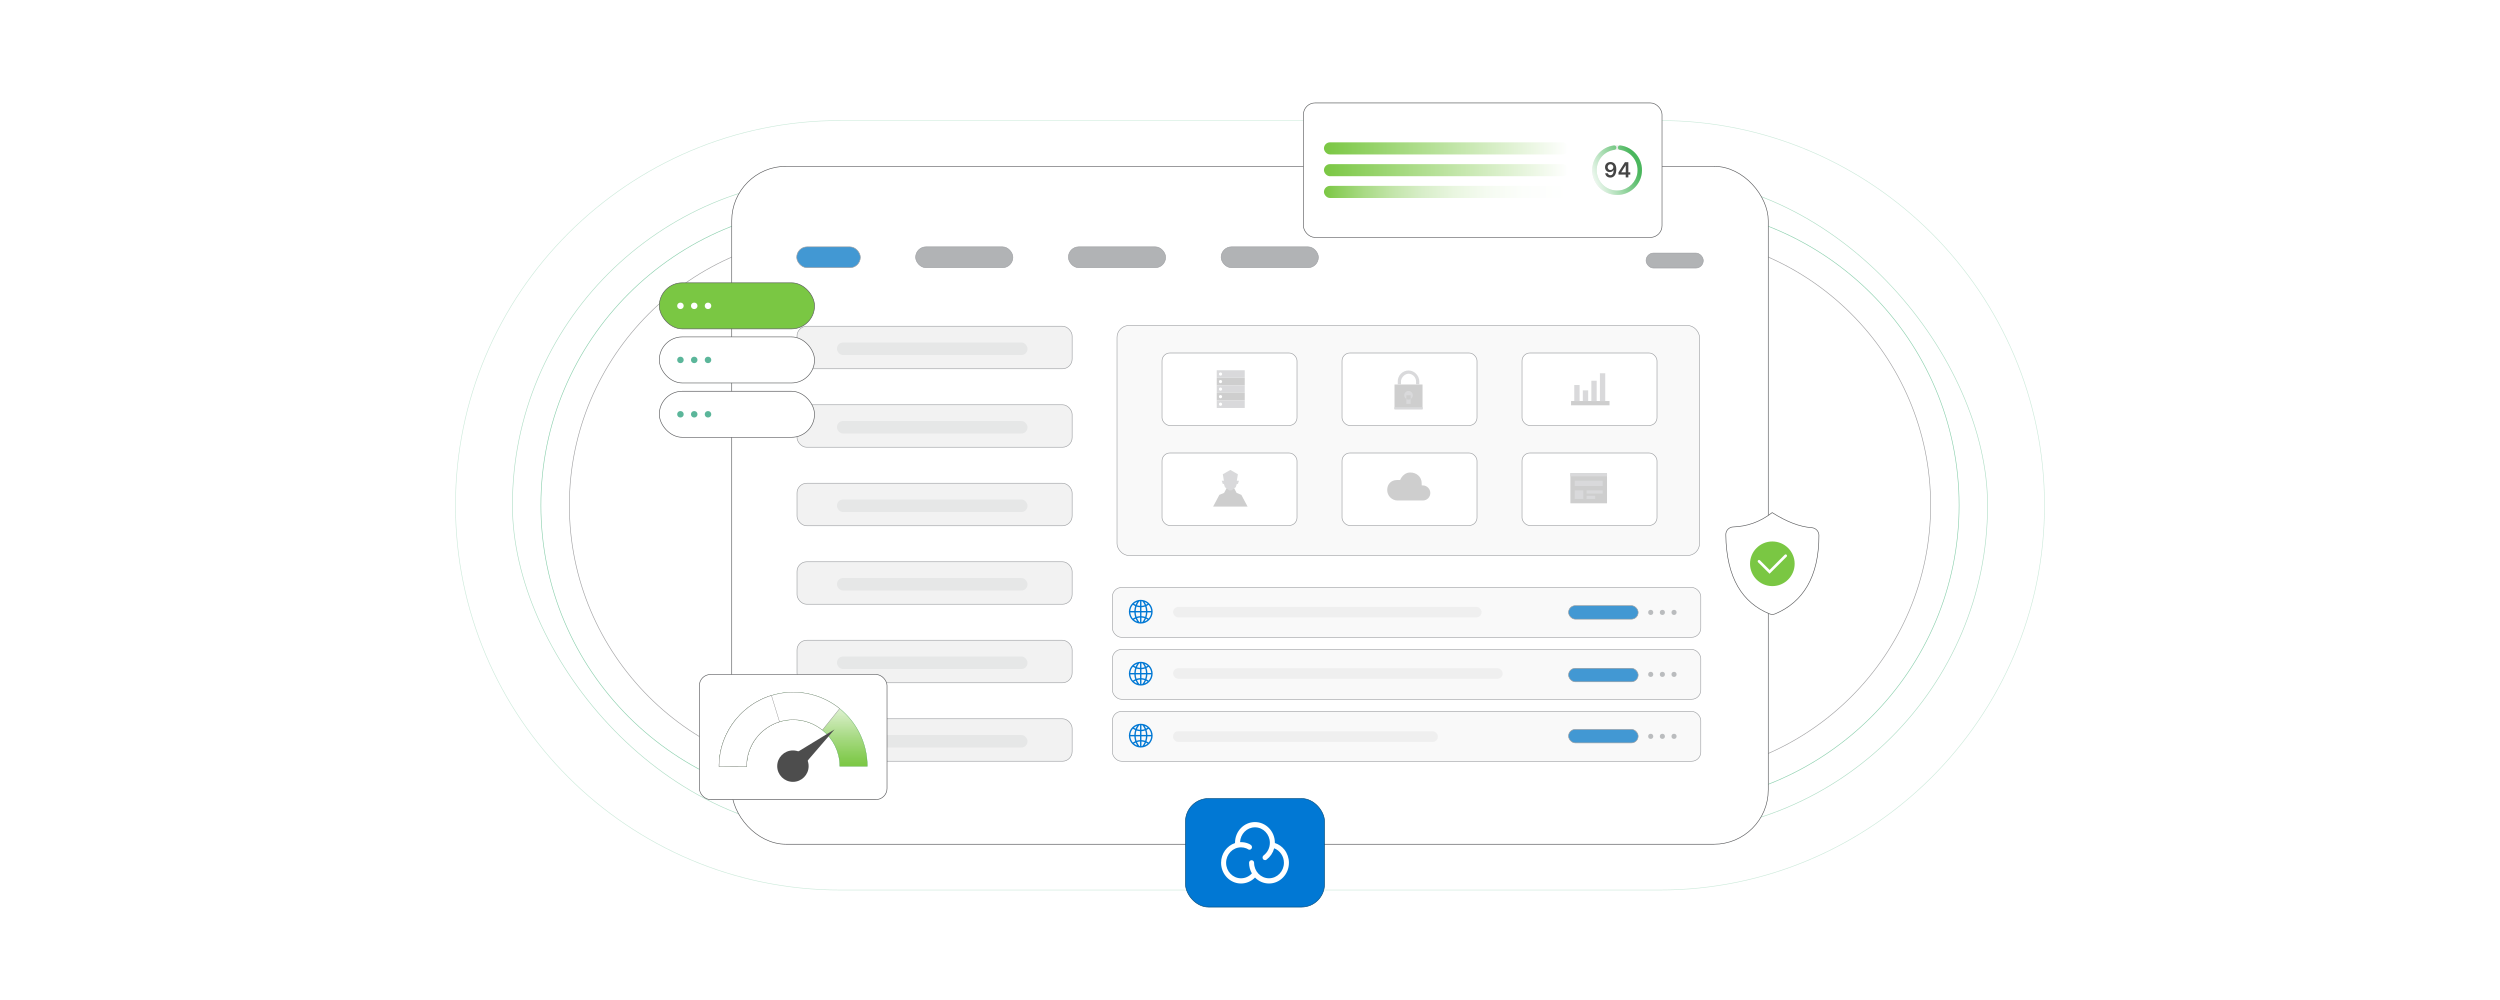 <?xml version="1.0" encoding="UTF-8"?><svg id="Layer_1" xmlns="http://www.w3.org/2000/svg" xmlns:xlink="http://www.w3.org/1999/xlink" viewBox="0 0 1000 400"><defs><filter id="drop-shadow-1" filterUnits="userSpaceOnUse"><feOffset dx="1.152" dy="1.152"/><feGaussianBlur result="blur" stdDeviation="3.456"/><feFlood flood-color="#333" flood-opacity=".06"/><feComposite in2="blur" operator="in"/><feComposite in="SourceGraphic"/></filter><linearGradient id="linear-gradient" x1="698.857" y1="224.364" x2="716.711" y2="224.364" gradientUnits="userSpaceOnUse"><stop offset="0" stop-color="#0070f3"/><stop offset="0" stop-color="#7ac743"/></linearGradient><filter id="drop-shadow-2" filterUnits="userSpaceOnUse"><feOffset dx="2" dy="2"/><feGaussianBlur result="blur-2" stdDeviation="3"/><feFlood flood-color="#333" flood-opacity=".06"/><feComposite in2="blur-2" operator="in"/><feComposite in="SourceGraphic"/></filter><linearGradient id="linear-gradient-2" x1="261.723" y1="120.339" x2="323.808" y2="120.339" xlink:href="#linear-gradient"/><filter id="drop-shadow-3" filterUnits="userSpaceOnUse"><feOffset dx="2" dy="2"/><feGaussianBlur result="blur-3" stdDeviation="3"/><feFlood flood-color="#333" flood-opacity=".06"/><feComposite in2="blur-3" operator="in"/><feComposite in="SourceGraphic"/></filter><linearGradient id="linear-gradient-3" x1="527.581" y1="57.357" x2="625.359" y2="57.357" gradientUnits="userSpaceOnUse"><stop offset="0" stop-color="#0070f3"/><stop offset="0" stop-color="#7ac743"/><stop offset="1" stop-color="#fff"/></linearGradient><linearGradient id="linear-gradient-4" y1="66.068" y2="66.068" xlink:href="#linear-gradient-3"/><linearGradient id="linear-gradient-5" x1="527.581" y1="74.778" x2="625.359" y2="74.778" gradientUnits="userSpaceOnUse"><stop offset="0" stop-color="#0070f3"/><stop offset="0" stop-color="#7ac743"/><stop offset=".05" stop-color="#89cd58"/><stop offset=".163" stop-color="#a8da84"/><stop offset=".282" stop-color="#c3e5aa"/><stop offset=".404" stop-color="#d8eec9"/><stop offset=".532" stop-color="#e9f6e0"/><stop offset=".667" stop-color="#f5fbf1"/><stop offset=".816" stop-color="#fcfefb"/><stop offset="1" stop-color="#fff"/></linearGradient><linearGradient id="linear-gradient-6" x1="633.763" y1="70.598" x2="652.157" y2="63.022" gradientUnits="userSpaceOnUse"><stop offset="0" stop-color="#fff"/><stop offset="1" stop-color="#4ab75d"/></linearGradient><filter id="drop-shadow-4" filterUnits="userSpaceOnUse"><feOffset dx="2" dy="2"/><feGaussianBlur result="blur-4" stdDeviation="3"/><feFlood flood-color="#333" flood-opacity=".06"/><feComposite in2="blur-4" operator="in"/><feComposite in="SourceGraphic"/></filter><linearGradient id="linear-gradient-7" x1="315.277" y1="304.633" x2="315.277" y2="274.891" gradientUnits="userSpaceOnUse"><stop offset="0" stop-color="#7ac743"/><stop offset=".13" stop-color="#7ac743" stop-opacity=".905"/><stop offset=".394" stop-color="#7ac743" stop-opacity=".66"/><stop offset=".763" stop-color="#7ac743" stop-opacity=".269"/><stop offset="1" stop-color="#7ac743" stop-opacity="0"/></linearGradient><filter id="drop-shadow-5" filterUnits="userSpaceOnUse"><feOffset dx="2" dy="2"/><feGaussianBlur result="blur-5" stdDeviation="3"/><feFlood flood-color="#333" flood-opacity=".06"/><feComposite in2="blur-5" operator="in"/><feComposite in="SourceGraphic"/></filter></defs><rect width="1000" height="400" fill="#fff" stroke-width="0"/><path d="M336.092,356.015c-84.861,0-153.9-69.039-153.9-153.9S251.231,48.214,336.092,48.214h327.816c84.861,0,153.9,69.039,153.9,153.9s-69.039,153.9-153.9,153.9h-327.816Z" fill="#fff" opacity=".21" stroke="#00964b" stroke-miterlimit="10" stroke-width=".237"/><rect x="204.968" y="70.991" width="590.064" height="262.249" rx="131.124" ry="131.124" fill="#fff" opacity=".33" stroke="#00964b" stroke-miterlimit="10" stroke-width=".237"/><path d="M336.092,321.851c-66.023,0-119.736-53.713-119.736-119.736s53.713-119.736,119.736-119.736h327.816c66.023,0,119.736,53.713,119.736,119.736s-53.713,119.736-119.736,119.736h-327.816Z" fill="#fff" opacity=".48" stroke="#00964b" stroke-miterlimit="10" stroke-width=".237"/><path d="M336.092,310.463c-59.743,0-108.348-48.605-108.348-108.348s48.605-108.348,108.348-108.348h327.816c59.743,0,108.348,48.605,108.348,108.348s-48.605,108.348-108.348,108.348h-327.816Z" fill="#fff" opacity=".57" stroke="#58595b" stroke-miterlimit="10" stroke-width=".25"/><rect x="292.692" y="66.527" width="414.617" height="271.176" rx="21.756" ry="21.756" fill="#fff" stroke="#58595b" stroke-miterlimit="10" stroke-width=".25"/><rect x="318.808" y="130.507" width="110.053" height="17" rx="3.899" ry="3.899" fill="#f2f2f2" stroke="#9c9ea1" stroke-miterlimit="10" stroke-width=".242"/><rect x="334.799" y="137.002" width="76.191" height="5.01" rx="2.43" ry="2.43" fill="#e6e7e7" stroke-width="0"/><rect x="318.808" y="193.307" width="110.053" height="17" rx="3.899" ry="3.899" fill="#f2f2f2" stroke="#9c9ea1" stroke-miterlimit="10" stroke-width=".242"/><rect x="334.799" y="199.802" width="76.191" height="5.01" rx="2.43" ry="2.43" fill="#e6e7e7" stroke-width="0"/><rect x="318.808" y="224.707" width="110.053" height="17" rx="3.899" ry="3.899" fill="#f2f2f2" stroke="#9c9ea1" stroke-miterlimit="10" stroke-width=".242"/><rect x="334.799" y="231.202" width="76.191" height="5.01" rx="2.43" ry="2.43" fill="#e6e7e7" stroke-width="0"/><rect x="318.808" y="256.107" width="110.053" height="17" rx="3.899" ry="3.899" fill="#f2f2f2" stroke="#9c9ea1" stroke-miterlimit="10" stroke-width=".242"/><rect x="334.799" y="262.602" width="76.191" height="5.01" rx="2.43" ry="2.43" fill="#e6e7e7" stroke-width="0"/><rect x="318.808" y="287.507" width="110.053" height="17" rx="3.899" ry="3.899" fill="#f2f2f2" stroke="#9c9ea1" stroke-miterlimit="10" stroke-width=".242"/><rect x="334.799" y="294.002" width="76.191" height="5.01" rx="2.43" ry="2.43" fill="#e6e7e7" stroke-width="0"/><rect x="318.808" y="161.907" width="110.053" height="17" rx="3.899" ry="3.899" fill="#f2f2f2" stroke="#9c9ea1" stroke-miterlimit="10" stroke-width=".242"/><rect x="334.799" y="168.402" width="76.191" height="5.01" rx="2.43" ry="2.43" fill="#e6e7e7" stroke-width="0"/><rect x="366.261" y="98.74" width="38.877" height="8.336" rx="4.168" ry="4.168" fill="#b1b3b5" stroke="#9c9ea1" stroke-miterlimit="10" stroke-width=".242"/><rect x="318.692" y="98.74" width="25.438" height="8.336" rx="4.168" ry="4.168" fill="#4298d3" stroke="#9c9ea1" stroke-miterlimit="10" stroke-width=".242"/><rect x="427.364" y="98.74" width="38.877" height="8.336" rx="4.168" ry="4.168" fill="#b1b3b5" stroke="#9c9ea1" stroke-miterlimit="10" stroke-width=".242"/><rect x="488.467" y="98.74" width="38.877" height="8.336" rx="4.168" ry="4.168" fill="#b1b3b5" stroke="#9c9ea1" stroke-miterlimit="10" stroke-width=".242"/><rect x="658.441" y="101.234" width="22.867" height="5.977" rx="2.989" ry="2.989" fill="#b1b3b5" stroke="#9c9ea1" stroke-miterlimit="10" stroke-width=".242"/><rect x="444.96" y="234.993" width="235.349" height="19.937" rx="3.665" ry="3.665" fill="#f9f9f9" stroke="#9c9ea1" stroke-miterlimit="10" stroke-width=".242"/><g id="Icon"><rect id="Security_Space" x="449.312" y="237.97" width="13.983" height="13.983" fill="#0178d4" opacity="0" stroke-width="0"/><g id="Icon-3"><path d="M459.733,247.969c.819-.854,1.325-2.01,1.325-3.287,0-2.336-1.686-4.274-3.906-4.674-.003-0-.005-.001-.007-.001-.273-.049-.553-.079-.84-.079-2.626,0-4.754,2.128-4.754,4.754,0,1.281.509,2.442,1.334,3.297.003.004.004.01.007.014.008.01.019.015.028.024.862.875,2.06,1.419,3.385,1.419,1.32,0,2.513-.538,3.375-1.407.013-.012.03-.019.041-.034.006-.008.008-.018.013-.027ZM456.578,248.862v-1.839c.447.024.884.105,1.301.245-.244.577-.565,1.106-.96,1.558-.112.017-.226.029-.341.036ZM455.774,248.839c-.405-.46-.732-1.001-.979-1.592.393-.126.803-.201,1.223-.224v1.839c-.082-.006-.163-.013-.244-.023ZM452.122,244.961h1.609c.028.676.147,1.336.348,1.959-.322.143-.63.321-.923.526-.592-.673-.971-1.536-1.034-2.485ZM453.156,241.917c.287.201.588.373.902.514-.196.624-.308,1.286-.331,1.971h-1.606c.063-.949.442-1.812,1.034-2.485ZM456.018,240.501v1.839c-.428-.024-.845-.1-1.245-.23.237-.583.552-1.118.941-1.577.1-.014.201-.025.303-.032ZM456.978,240.546c.379.449.688.972.922,1.54-.424.145-.867.229-1.322.254v-1.84c.135.009.269.024.4.046ZM460.484,244.402h-1.529c-.022-.697-.138-1.37-.34-2.003.29-.135.57-.296.836-.482.592.673.971,1.536,1.034,2.485ZM456.018,244.402h-1.731c.022-.607.124-1.202.298-1.765.46.151.941.237,1.433.262v1.503ZM456.018,244.961v1.503c-.487.024-.962.11-1.416.258-.179-.56-.285-1.153-.312-1.761h1.728ZM456.578,244.961h1.814c-.028.615-.136,1.215-.319,1.781-.478-.163-.981-.254-1.496-.279v-1.503ZM456.578,244.402v-1.502c.52-.025,1.028-.121,1.512-.287.179.57.283,1.173.305,1.79h-1.817ZM458.421,241.872c-.158-.383-.349-.746-.572-1.086.441.176.845.424,1.198.73-.201.135-.41.254-.625.356ZM454.249,241.902c-.238-.109-.469-.238-.689-.387.379-.329.818-.59,1.298-.767-.239.36-.442.746-.608,1.153ZM454.274,247.447c.175.422.388.821.64,1.188-.502-.177-.961-.446-1.355-.789.229-.153.468-.287.716-.399ZM458.395,247.478c.225.106.443.228.652.368-.368.32-.792.575-1.255.752.234-.348.435-.723.602-1.12ZM458.592,246.952c.208-.632.33-1.304.359-1.991h1.532c-.063.949-.442,1.812-1.034,2.485-.273-.192-.559-.357-.857-.494Z" fill="#0178d4" fill-rule="evenodd"/></g></g><rect x="627.425" y="242.26" width="27.832" height="5.402" rx="2.701" ry="2.701" fill="#4298d3" stroke="#9c9ea1" stroke-miterlimit="10" stroke-width=".242"/><circle cx="660.285" cy="244.961" r="1.023" fill="#babcbe" stroke-width="0"/><circle cx="664.95" cy="244.961" r="1.023" fill="#babcbe" stroke-width="0"/><circle cx="669.614" cy="244.961" r="1.023" fill="#babcbe" stroke-width="0"/><rect x="444.96" y="259.781" width="235.349" height="19.937" rx="3.665" ry="3.665" fill="#f9f9f9" stroke="#9c9ea1" stroke-miterlimit="10" stroke-width=".242"/><g id="Icon-5"><rect id="Security_Space-2" x="449.312" y="262.758" width="13.983" height="13.983" fill="#0178d4" opacity="0" stroke-width="0"/><g id="Icon-7"><path d="M459.733,272.757c.819-.854,1.325-2.01,1.325-3.287,0-2.336-1.686-4.274-3.906-4.674-.003-0-.005-.001-.007-.001-.273-.049-.553-.079-.84-.079-2.626,0-4.754,2.128-4.754,4.754,0,1.281.509,2.442,1.334,3.297.003.004.004.01.007.014.008.01.019.015.028.024.862.875,2.06,1.419,3.385,1.419,1.32,0,2.513-.538,3.375-1.407.013-.012.03-.019.041-.034.006-.008.008-.018.013-.027ZM456.578,273.651v-1.839c.447.024.884.105,1.301.245-.244.577-.565,1.106-.96,1.558-.112.017-.226.029-.341.036ZM455.774,273.628c-.405-.46-.732-1.001-.979-1.592.393-.126.803-.201,1.223-.224v1.839c-.082-.006-.163-.013-.244-.023ZM452.122,269.75h1.609c.028.676.147,1.336.348,1.959-.322.143-.63.321-.923.526-.592-.673-.971-1.536-1.034-2.485ZM453.156,266.705c.287.201.588.373.902.514-.196.624-.308,1.286-.331,1.971h-1.606c.063-.949.442-1.812,1.034-2.485ZM456.018,265.29v1.839c-.428-.024-.845-.1-1.245-.23.237-.583.552-1.118.941-1.577.1-.014.201-.025.303-.032ZM456.978,265.335c.379.449.688.972.922,1.54-.424.145-.867.229-1.322.254v-1.84c.135.009.269.024.4.046ZM460.484,269.19h-1.529c-.022-.697-.138-1.37-.34-2.003.29-.135.57-.296.836-.482.592.673.971,1.536,1.034,2.485ZM456.018,269.19h-1.731c.022-.607.124-1.202.298-1.765.46.151.941.237,1.433.262v1.503ZM456.018,269.75v1.503c-.487.024-.962.11-1.416.258-.179-.56-.285-1.153-.312-1.761h1.728ZM456.578,269.75h1.814c-.028.615-.136,1.215-.319,1.781-.478-.163-.981-.254-1.496-.279v-1.503ZM456.578,269.19v-1.502c.52-.025,1.028-.121,1.512-.287.179.57.283,1.173.305,1.79h-1.817ZM458.421,266.66c-.158-.383-.349-.746-.572-1.086.441.176.845.424,1.198.73-.201.135-.41.254-.625.356ZM454.249,266.691c-.238-.109-.469-.238-.689-.387.379-.329.818-.59,1.298-.767-.239.36-.442.746-.608,1.153ZM454.274,272.236c.175.422.388.821.64,1.188-.502-.177-.961-.446-1.355-.789.229-.153.468-.287.716-.399ZM458.395,272.267c.225.106.443.228.652.368-.368.32-.792.575-1.255.752.234-.348.435-.723.602-1.12ZM458.592,271.741c.208-.632.33-1.304.359-1.991h1.532c-.063.949-.442,1.812-1.034,2.485-.273-.192-.559-.357-.857-.494Z" fill="#0178d4" fill-rule="evenodd"/></g></g><circle cx="660.285" cy="269.75" r="1.023" fill="#babcbe" stroke-width="0"/><circle cx="664.95" cy="269.75" r="1.023" fill="#babcbe" stroke-width="0"/><circle cx="669.614" cy="269.75" r="1.023" fill="#babcbe" stroke-width="0"/><rect x="444.96" y="284.57" width="235.349" height="19.937" rx="3.665" ry="3.665" fill="#f9f9f9" stroke="#9c9ea1" stroke-miterlimit="10" stroke-width=".242"/><g id="Icon-9"><rect id="Security_Space-3" x="449.312" y="287.547" width="13.983" height="13.983" fill="#0178d4" opacity="0" stroke-width="0"/><g id="Icon-11"><path d="M459.733,297.546c.819-.854,1.325-2.01,1.325-3.287,0-2.336-1.686-4.274-3.906-4.674-.003-0-.005-.001-.007-.001-.273-.049-.553-.079-.84-.079-2.626,0-4.754,2.128-4.754,4.754,0,1.281.509,2.442,1.334,3.297.003.004.004.01.007.014.008.01.019.015.028.024.862.875,2.06,1.419,3.385,1.419,1.32,0,2.513-.538,3.375-1.407.013-.012.03-.019.041-.034.006-.008.008-.018.013-.027ZM456.578,298.44v-1.839c.447.024.884.105,1.301.245-.244.577-.565,1.106-.96,1.558-.112.017-.226.029-.341.036ZM455.774,298.417c-.405-.46-.732-1.001-.979-1.592.393-.126.803-.201,1.223-.224v1.839c-.082-.006-.163-.013-.244-.023ZM452.122,294.538h1.609c.028.676.147,1.336.348,1.959-.322.143-.63.321-.923.526-.592-.673-.971-1.536-1.034-2.485ZM453.156,291.494c.287.201.588.373.902.514-.196.624-.308,1.286-.331,1.971h-1.606c.063-.949.442-1.812,1.034-2.485ZM456.018,290.079v1.839c-.428-.024-.845-.1-1.245-.23.237-.583.552-1.118.941-1.577.1-.014.201-.025.303-.032ZM456.978,290.123c.379.449.688.972.922,1.54-.424.145-.867.229-1.322.254v-1.84c.135.009.269.024.4.046ZM460.484,293.979h-1.529c-.022-.697-.138-1.37-.34-2.003.29-.135.57-.296.836-.482.592.673.971,1.536,1.034,2.485ZM456.018,293.979h-1.731c.022-.607.124-1.202.298-1.765.46.151.941.237,1.433.262v1.503ZM456.018,294.538v1.503c-.487.024-.962.11-1.416.258-.179-.56-.285-1.153-.312-1.761h1.728ZM456.578,294.538h1.814c-.028.615-.136,1.215-.319,1.781-.478-.163-.981-.254-1.496-.279v-1.503ZM456.578,293.979v-1.502c.52-.025,1.028-.121,1.512-.287.179.57.283,1.173.305,1.79h-1.817ZM458.421,291.449c-.158-.383-.349-.746-.572-1.086.441.176.845.424,1.198.73-.201.135-.41.254-.625.356ZM454.249,291.479c-.238-.109-.469-.238-.689-.387.379-.329.818-.59,1.298-.767-.239.36-.442.746-.608,1.153ZM454.274,297.024c.175.422.388.821.64,1.188-.502-.177-.961-.446-1.355-.789.229-.153.468-.287.716-.399ZM458.395,297.056c.225.106.443.228.652.368-.368.32-.792.575-1.255.752.234-.348.435-.723.602-1.12ZM458.592,296.53c.208-.632.33-1.304.359-1.991h1.532c-.063.949-.442,1.812-1.034,2.485-.273-.192-.559-.357-.857-.494Z" fill="#0178d4" fill-rule="evenodd"/></g></g><circle cx="660.285" cy="294.538" r="1.023" fill="#babcbe" stroke-width="0"/><circle cx="664.95" cy="294.538" r="1.023" fill="#babcbe" stroke-width="0"/><circle cx="669.614" cy="294.538" r="1.023" fill="#babcbe" stroke-width="0"/><rect x="627.425" y="267.312" width="27.832" height="5.402" rx="2.701" ry="2.701" fill="#4298d3" stroke="#9c9ea1" stroke-miterlimit="10" stroke-width=".242"/><rect x="627.425" y="291.752" width="27.832" height="5.402" rx="2.701" ry="2.701" fill="#4298d3" stroke="#9c9ea1" stroke-miterlimit="10" stroke-width=".242"/><rect x="469.235" y="242.753" width="123.418" height="4.207" rx="2.104" ry="2.104" fill="#efefef" stroke-width="0"/><rect x="469.235" y="267.296" width="131.833" height="4.207" rx="2.104" ry="2.104" fill="#efefef" stroke-width="0"/><rect x="469.235" y="292.541" width="105.887" height="4.207" rx="1.949" ry="1.949" fill="#efefef" stroke-width="0"/><rect x="446.808" y="130.198" width="233" height="92" rx="4.777" ry="4.777" fill="#f9f9f9" stroke="#9c9ea1" stroke-miterlimit="10" stroke-width=".242"/><rect x="464.808" y="141.198" width="54" height="29" rx="3.16" ry="3.16" fill="#fff" stroke="#9c9ea1" stroke-miterlimit="10" stroke-width=".25"/><rect x="536.808" y="141.198" width="54" height="29" rx="3.16" ry="3.16" fill="#fff" stroke="#9c9ea1" stroke-miterlimit="10" stroke-width=".25"/><rect x="608.808" y="141.198" width="54" height="29" rx="3.16" ry="3.16" fill="#fff" stroke="#9c9ea1" stroke-miterlimit="10" stroke-width=".25"/><rect x="464.808" y="181.198" width="54" height="29" rx="3.16" ry="3.16" fill="#fff" stroke="#9c9ea1" stroke-miterlimit="10" stroke-width=".25"/><rect x="536.808" y="181.198" width="54" height="29" rx="3.16" ry="3.16" fill="#fff" stroke="#9c9ea1" stroke-miterlimit="10" stroke-width=".25"/><rect x="608.808" y="181.198" width="54" height="29" rx="3.16" ry="3.16" fill="#fff" stroke="#9c9ea1" stroke-miterlimit="10" stroke-width=".25"/><g id="Vivid.JS" opacity=".39"><g id="Vivid-Icons"><g id="Icons"><g id="server"><g id="Shape"><path d="M486.695,151.124h11.202v3.016h-11.202v-3.016ZM486.695,157.155h11.202v3.016h-11.202v-3.016Z" fill="gray" fill-rule="evenodd" stroke-width="0"/><path d="M486.695,148.108h11.202v3.016h-11.202v-3.016ZM486.695,154.139h11.202v3.016h-11.202v-3.016ZM486.695,160.171h11.202v3.016h-11.202v-3.016Z" fill="#9c9ea1" fill-rule="evenodd" stroke-width="0"/><path d="M488.203,161.033c.357,0,.646.289.646.646s-.289.646-.646.646-.646-.289-.646-.646.289-.646.646-.646ZM488.203,158.017c.357,0,.646.289.646.646s-.289.646-.646.646-.646-.289-.646-.646.289-.646.646-.646ZM488.203,155.001c.357,0,.646.289.646.646s-.289.646-.646.646-.646-.289-.646-.646.289-.646.646-.646ZM488.203,151.985c.357,0,.646.289.646.646s-.289.646-.646.646-.646-.289-.646-.646.289-.646.646-.646ZM488.203,148.969c.357,0,.646.289.646.646s-.289.646-.646.646-.646-.289-.646-.646.289-.646.646-.646Z" fill="#fff" fill-rule="evenodd" stroke-width="0"/></g></g></g></g></g><g id="Vivid.JS-2" opacity=".39"><g id="Vivid-Icons-2"><g id="Icons-2"><g id="user"><g id="Shape-2"><polygon points="485.248 202.628 487.755 197.937 489.635 197.156 490.889 194.81 493.395 194.81 494.648 197.156 496.529 197.938 499.035 202.628 485.248 202.628" fill="gray" fill-rule="evenodd" stroke-width="0"/><polygon points="495.589 192.288 495.158 193.58 494.727 193.58 494.296 194.873 492.573 196.165 491.711 196.165 489.988 194.873 489.557 193.58 489.126 193.58 488.695 192.288 489.557 192.288 489.126 189.703 492.142 187.98 495.158 189.703 494.727 192.288 495.589 192.288" fill="#9c9ea1" fill-rule="evenodd" stroke-width="0"/></g></g></g></g></g><g id="Vivid.JS-3" opacity=".39"><g id="Vivid-Icons-3"><g id="Icons-3"><g id="website"><rect id="Rectangle-path" x="628.16" y="189.256" width="14.649" height="12.063" fill="gray" stroke-width="0"/><path id="Shape-3" d="M628.16,189.256h14.649v1.292h-14.649v-1.292ZM629.883,192.272h11.202v2.154h-11.202v-2.154ZM629.883,196.15h3.447v3.447h-3.447v-3.447ZM634.623,196.15h6.463v1.292h-6.463v-1.292ZM634.623,198.304h3.447v1.292h-3.447v-1.292Z" fill="#9c9ea1" fill-rule="evenodd" stroke-width="0"/></g></g></g></g><g id="Vivid.JS-4" opacity=".39"><g id="Vivid-Icons-4"><g id="Icons-4"><g id="cloud"><g id="Shape-4"><path d="M569.202,200.198h-10.223c-2.299-.042-4.13-1.939-4.09-4.239,0-2.341,1.619-3.947,3.877-3.947.43-.038.863-.038,1.292,0,.692-1.673,2.164-3.016,4.031-3.016,2.501,0,4.586,1.717,4.586,4.308,0,.177.018.689,0,.862.143-.022.288-.022.431,0,1.657.011,2.999,1.348,3.016,3.004.029,1.642-1.279,2.998-2.921,3.027Z" fill="gray" fill-rule="evenodd" stroke-width="0"/></g></g></g></g></g><g id="Vivid.JS-5" opacity=".39"><g id="Vivid-Icons-5"><g id="Icons-5"><g id="lock"><rect id="Rectangle-path-2" x="557.808" y="153.799" width="11.202" height="9.909" fill="gray" stroke-width="0"/><path id="Shape-5" d="M566.425,153.799v-1.292c-.048-1.645-1.371-2.968-3.016-3.016-1.544,0-3.016,1.664-3.016,3.016v1.292h-1.292v-1.292c.016-2.373,1.936-4.292,4.308-4.308,2.666,0,4.308,2.437,4.308,4.308v1.292h-1.292ZM557.808,162.847h11.202v.862h-11.202v-.862ZM563.409,156.384c.952,0,1.723.772,1.723,1.723s-.772,1.723-1.723,1.723-1.723-.772-1.723-1.723.772-1.723,1.723-1.723ZM562.548,158.108h1.723v3.447h-1.723v-3.447Z" fill="#9c9ea1" fill-rule="evenodd" stroke-width="0"/></g></g></g></g><g id="Vivid.JS-6" opacity=".39"><g id="Vivid-Icons-6"><g id="Icons-6"><g id="graph-bar"><rect id="Rectangle-path-3" x="628.426" y="160.415" width="15.383" height="1.709" fill="gray" stroke-width="0"/><path id="Shape-6" d="M629.707,154.005h2.136v6.41h-2.136v-6.41ZM633.126,156.142h2.136v4.273h-2.136v-4.273ZM636.544,152.296h2.136v8.119h-2.136v-8.119ZM639.963,149.305h2.136v11.11h-2.136v-11.11Z" fill="#9c9ea1" stroke-width="0"/></g></g></g></g><g filter="url(#drop-shadow-1)"><path d="M707.72,203.891c5.755,3.65,11.053,5.704,15.762,6.021,1.627.109,2.923,1.423,2.929,3.054.062,16.602-6.412,26.759-17.479,31.416-.727.306-1.557.31-2.286.011-10.701-4.39-17.223-14.178-17.482-31.645-.025-1.659,1.283-3.063,2.941-3.124,5.314-.196,10.534-1.783,15.614-5.733h0Z" fill="#fff" fill-rule="evenodd" stroke="#58595b" stroke-miterlimit="10" stroke-width=".25"/><circle cx="707.784" cy="224.364" r="8.927" fill="url(#linear-gradient)" stroke-width="0"/><polyline points="702.457 223.364 706.675 227.582 713.111 221.147" fill="none" stroke="#fff" stroke-linecap="round" stroke-miterlimit="10" stroke-width="1.077"/></g><g filter="url(#drop-shadow-2)"><rect x="261.723" y="111.128" width="62.085" height="18.421" rx="9.21" ry="9.21" fill="url(#linear-gradient-2)" stroke="#58595b" stroke-miterlimit="10" stroke-width=".25"/><circle cx="270.174" cy="120.339" r="1.29" fill="#fff" stroke-width="0"/><circle cx="275.689" cy="120.339" r="1.29" fill="#fff" stroke-width="0"/><circle cx="281.204" cy="120.339" r="1.29" fill="#fff" stroke-width="0"/><rect x="261.723" y="132.765" width="62.085" height="18.421" rx="9.21" ry="9.21" fill="#fff" stroke="#58595b" stroke-miterlimit="10" stroke-width=".25"/><circle cx="270.174" cy="141.975" r="1.29" fill="#5bb69a" stroke-width="0"/><circle cx="275.689" cy="141.975" r="1.29" fill="#5bb69a" stroke-width="0"/><circle cx="281.204" cy="141.975" r="1.29" fill="#5bb69a" stroke-width="0"/><rect x="261.723" y="154.505" width="62.085" height="18.421" rx="9.21" ry="9.21" fill="#fff" stroke="#58595b" stroke-miterlimit="10" stroke-width=".25"/><circle cx="270.174" cy="163.715" r="1.29" fill="#5bb69a" stroke-width="0"/><circle cx="275.689" cy="163.715" r="1.29" fill="#5bb69a" stroke-width="0"/><circle cx="281.204" cy="163.715" r="1.29" fill="#5bb69a" stroke-width="0"/></g><g filter="url(#drop-shadow-3)"><rect x="519.362" y="39.174" width="143.447" height="53.794" rx="4.672" ry="4.672" fill="#fff" stroke="#58595b" stroke-miterlimit="10" stroke-width=".25"/><rect x="527.581" y="54.931" width="97.778" height="4.851" rx="2.426" ry="2.426" fill="url(#linear-gradient-3)" stroke-width="0"/><rect x="527.581" y="63.642" width="97.778" height="4.851" rx="2.426" ry="2.426" fill="url(#linear-gradient-4)" stroke-width="0"/><rect x="527.581" y="72.353" width="97.778" height="4.851" rx="2.426" ry="2.426" fill="url(#linear-gradient-5)" stroke-width="0"/><path d="M644.855,56.124c-5.486,0-9.95,4.458-9.95,9.944,0,5.48,4.464,9.944,9.95,9.944,5.48,0,9.944-4.464,9.944-9.944,0-5.486-4.464-9.944-9.944-9.944ZM644.855,74.238c-4.517,0-8.176-3.659-8.176-8.17,0-4.517,3.659-8.17,8.176-8.17,4.511,0,8.17,3.654,8.17,8.17,0,4.511-3.659,8.17-8.17,8.17Z" fill="#eaeaea" stroke-width="0"/><path d="M645.144,57.054h0c0,.441.325.817.763.873,4.325.557,7.595,4.49,7.06,9.086-.432,3.715-3.447,6.715-7.163,7.133-4.942.556-9.126-3.293-9.126-8.117,0-4.154,3.097-7.576,7.106-8.1.44-.058.769-.431.769-.875h0c0-.53-.464-.952-.99-.884-4.881.634-8.659,4.81-8.659,9.859,0,5.856,5.096,10.551,11.091,9.88,4.526-.506,8.193-4.145,8.731-8.668.663-5.576-3.321-10.389-8.585-11.072-.528-.069-.997.351-.997.884Z" fill="url(#linear-gradient-6)" stroke-width="0"/><path d="M642.199,62.804c.291.002.574.053.85.152s.524.262.745.486c.222.225.398.524.528.899.13.376.195.84.195,1.394.002.521-.053.987-.165,1.397-.111.41-.271.756-.478,1.039-.207.282-.457.498-.75.645-.292.148-.621.223-.986.223-.384,0-.723-.075-1.019-.226-.295-.149-.534-.355-.716-.616s-.293-.56-.335-.895h1.082c.056.241.168.433.339.574.171.141.388.212.648.212.421,0,.745-.183.972-.549.228-.365.341-.873.341-1.523h-.041c-.097.174-.223.323-.377.449-.154.125-.328.222-.522.289-.195.067-.401.101-.618.101-.355,0-.676-.085-.959-.255s-.508-.403-.673-.699c-.165-.297-.249-.636-.251-1.017,0-.396.092-.751.274-1.066.183-.315.439-.564.767-.746.328-.184.711-.273,1.149-.269ZM642.202,63.693c-.213,0-.405.053-.576.156s-.306.244-.403.421-.146.374-.146.591c.002.216.051.411.146.587s.228.315.395.418c.167.103.358.154.573.154.16,0,.31-.03.448-.092.138-.061.259-.146.362-.257.104-.109.185-.234.243-.374.059-.141.087-.289.085-.445,0-.207-.049-.398-.146-.575-.099-.176-.231-.316-.4-.424-.169-.106-.362-.16-.58-.16Z" fill="#444" stroke-width="0"/><path d="M645.391,67.832v-.875l2.576-4.069h.729v1.245h-.444l-1.734,2.747v.048h3.596v.904h-4.722ZM648.287,68.958v-1.394l.013-.391v-4.286h1.037v6.07h-1.05Z" fill="#444" stroke-width="0"/></g><g filter="url(#drop-shadow-4)"><rect x="277.745" y="267.795" width="75.064" height="50.04" rx="4.464" ry="4.464" fill="#fff" stroke="#58595b" stroke-miterlimit="10" stroke-width=".25"/><path d="M333.855,281.44c-.019-.016-.036-.033-.055-.046-.039-.033-.078-.062-.117-.095-.111-.091-.225-.179-.342-.267-.16-.124-.323-.248-.489-.368-.169-.124-.339-.248-.511-.368-.342-.241-.691-.476-1.042-.704-3.45-2.225-7.392-3.747-11.627-4.375-.398-.062-.798-.114-1.202-.153-.019-.003-.039-.003-.059-.006-.134-.013-.267-.029-.404-.039-.101-.01-.202-.019-.306-.026-.134-.013-.267-.023-.404-.029-.085-.01-.169-.013-.257-.016-.111-.01-.222-.016-.336-.019-.182-.01-.365-.016-.547-.023-.293-.01-.586-.013-.88-.013-1.016,0-2.02.052-3.014.153-.244.026-.485.052-.73.085-.212.026-.423.055-.632.088-.186.029-.368.059-.551.088-1.287.212-2.544.511-3.766.889-.189.059-.375.117-.564.179-.088.026-.173.055-.261.085-.01.003-.016.006-.026.01-.091.033-.179.062-.27.095-.186.065-.368.13-.551.199-.365.137-.73.28-1.088.43-.29.124-.583.251-.87.384-.241.107-.479.222-.714.336-.616.296-1.218.619-1.808.964-.147.088-.293.173-.44.261-.143.088-.29.176-.433.267-.143.091-.287.182-.43.274-1.147.749-2.238,1.574-3.261,2.463-.117.104-.235.205-.349.309-.065.059-.127.114-.189.173-.13.117-.261.238-.388.358-.16.153-.319.306-.479.463-.156.153-.313.313-.466.472-.437.45-.857.915-1.264,1.391-1.587,1.854-2.942,3.913-4.03,6.125-.088.186-.179.371-.267.56-.016.036-.033.072-.049.107-.091.192-.176.381-.261.577-.091.208-.179.417-.267.629-.046.114-.095.231-.137.349-.013.029-.026.059-.036.088-.019.042-.033.081-.049.121-.042.107-.081.215-.124.326-.019.052-.039.107-.059.16-.042.114-.085.228-.12.342-.036.091-.068.186-.101.277-.055.153-.107.306-.153.463-.042.13-.085.261-.124.391-.016.049-.033.098-.049.147-.023.075-.042.147-.062.222-.029.091-.055.186-.081.277-.052.189-.104.375-.156.564-.016.072-.039.14-.059.215-.006.023-.013.049-.019.072-.039.16-.078.319-.114.476,0,.01-.003.019-.006.026-.039.16-.075.319-.107.479-.036.169-.072.339-.104.508-.019.098-.039.192-.055.29-.016.075-.029.147-.042.222-.003.019-.006.036-.01.055-.039.222-.078.45-.111.674-.016.095-.033.192-.046.287-.003.026-.006.055-.01.081-.016.124-.036.244-.049.368-.033.244-.062.492-.088.74-.006.078-.016.156-.023.238-.016.16-.029.323-.042.485v.023c0,.006-.003.01-.003.016-.016.196-.029.391-.036.59-.003.013-.003.026-.003.042-.006.091-.01.182-.013.277-.003.042-.006.085-.006.13-.003.065-.006.134-.006.202-.006.085-.006.166-.01.251-.006.254-.01.505-.01.759v.098l10.999-.036v-.062c0-8.376,5.555-15.482,13.175-17.824,1.73-.531,3.564-.818,5.467-.818,4.421,0,8.484,1.544,11.68,4.125,4.245,3.417,6.962,8.656,6.962,14.517h11.002c0-9.337-4.317-17.664-11.064-23.095Z" fill="url(#linear-gradient-7)" stroke="#3d9b43" stroke-miterlimit="10" stroke-width=".129"/><path d="M333.854,281.437v.003l-6.9,8.578c-3.196-2.58-7.259-4.125-11.68-4.125-1.903,0-3.737.287-5.467.818-7.62,2.342-13.175,9.448-13.175,17.824v.062l-10.999.036v-.098c0-.254.003-.505.01-.759.003-.085.003-.166.01-.251,0-.068.003-.137.006-.202,0-.046.003-.088.006-.13.003-.095.006-.186.013-.277,0-.016,0-.029.003-.042.01-.202.023-.404.039-.606v-.023c.013-.163.026-.326.042-.485.006-.081.016-.16.023-.238.026-.248.055-.495.088-.74.013-.124.033-.244.049-.368s.036-.248.055-.368c.033-.225.072-.453.111-.674.003-.019.006-.036.01-.055.013-.075.026-.147.042-.222.016-.098.036-.192.055-.29.033-.169.068-.339.104-.508.033-.16.068-.319.107-.479.003-.006.006-.016.006-.026.042-.186.088-.365.134-.547.019-.075.042-.143.059-.215.052-.189.104-.375.156-.564.026-.091.052-.186.081-.277.019-.075.039-.147.062-.222.016-.049.033-.098.049-.147.039-.13.081-.261.124-.391.026-.081.052-.163.081-.244.023-.072.049-.147.072-.218.033-.091.065-.186.101-.277.036-.114.078-.228.12-.342.075-.202.153-.404.231-.606.013-.029.023-.059.036-.088,3.313-8.288,10.279-14.781,18.863-17.446,1.222-.378,2.479-.681,3.763-.902.182-.029.365-.059.551-.088.208-.033.42-.062.632-.088.244-.033.485-.059.73-.085.994-.101,1.997-.153,3.014-.153.293,0,.586.003.88.013.182.006.365.013.547.023.114.003.225.01.336.019.088.003.173.006.257.016.137.006.27.016.404.029.104.006.205.016.306.026.137.01.27.026.404.039.019.003.039.003.059.006.404.042.805.095,1.202.153,4.134.622,8.099,2.111,11.627,4.375.352.228.7.463,1.042.704.173.12.342.244.511.368.166.12.329.244.489.368.117.088.231.176.342.267.039.033.078.062.117.095.019.013.039.029.055.042Z" fill="#fff" stroke="gray" stroke-miterlimit="10" stroke-width=".143"/><path d="M309.808,286.711c-7.62,2.342-13.175,9.448-13.175,17.824v.062l-10.999.036v-.098c0-.254.003-.505.01-.759.003-.085.003-.166.01-.251,0-.068.003-.137.006-.202,0-.046.003-.088.006-.13.003-.095.006-.186.013-.277,0-.016,0-.029.003-.042.006-.199.019-.394.036-.59,0-.006.003-.01.003-.016v-.023c.013-.163.026-.326.042-.485.006-.081.016-.16.023-.238.026-.248.055-.495.088-.74.013-.124.033-.244.049-.368.003-.026.006-.055.01-.081.013-.095.029-.192.046-.287.033-.225.072-.453.111-.674.003-.019.006-.036.01-.055.013-.075.026-.147.042-.222.016-.098.036-.192.055-.29.033-.169.068-.339.104-.508.033-.16.068-.319.107-.479.003-.006.006-.016.006-.026.036-.156.075-.316.114-.476.006-.023.013-.049.019-.072.019-.075.042-.143.059-.215.052-.189.104-.375.156-.564.026-.091.052-.186.081-.277.036-.124.072-.244.111-.368.065-.212.134-.423.205-.635.055-.166.111-.332.173-.495.036-.114.078-.228.12-.342.019-.052.039-.107.059-.16.042-.111.081-.218.124-.326.016-.039.029-.078.049-.12.055-.147.114-.293.173-.436.088-.212.176-.42.267-.629.085-.196.169-.384.261-.577.016-.036.033-.072.049-.107,1.398-2.981,3.281-5.714,5.561-8.076.309-.319.622-.632.945-.935.127-.12.257-.241.388-.358.062-.059.124-.114.189-.173.114-.104.231-.205.349-.309,1.023-.889,2.114-1.714,3.261-2.463.143-.091.287-.182.43-.274.143-.091.29-.179.433-.267.147-.088.293-.173.44-.261.59-.339,1.192-.661,1.808-.964.235-.114.472-.228.714-.336.287-.134.58-.261.87-.384.358-.15.723-.293,1.088-.43.182-.068.365-.134.551-.199.186-.065.371-.127.557-.189.189-.062.375-.12.564-.179l.003.013,3.222,10.504Z" fill="#fff" stroke="gray" stroke-miterlimit="10" stroke-width=".143"/><polygon points="331.822 289.762 315.666 299.601 319.71 303.799 331.822 289.762" fill="#4d4d4d" stroke-width="0"/><circle cx="315.168" cy="304.457" r="6.283" fill="#4d4d4d" stroke-width="0"/></g><g filter="url(#drop-shadow-5)"><rect x="472.192" y="317.403" width="55.617" height="43.423" rx="9.237" ry="9.237" fill="#0178d4" stroke="#004a7c" stroke-miterlimit="10" stroke-width=".25"/><path d="M511.768,337.87c-.981-1.246-2.311-2.174-3.819-2.665v-.097c0-4.563-3.569-8.282-7.969-8.282-4.403,0-7.973,3.711-7.973,8.284v.113c-3.223,1.056-5.576,4.194-5.576,7.897,0,4.563,3.572,8.284,7.972,8.284,2.111-.005,4.133-.865,5.601-2.384,1.464,1.519,3.485,2.381,5.594,2.384,4.392,0,7.973-3.711,7.973-8.284,0-1.907-.646-3.773-1.802-5.25ZM505.597,349.309c-3.283,0-5.956-2.777-5.956-6.191.008-.562-.445-1.031-1.007-1.044-.556.008-1.009.469-1.009,1.025v.021c0,1.547.415,2.998,1.125,4.238-1.102,1.243-2.686,1.957-4.348,1.961-3.284,0-5.96-2.779-5.96-6.191s2.675-6.189,5.96-6.189c.711,0,1.403.133,2.066.378.008,0,.015.008.023.008.23.081.553.238.653.325.178.163.412.254.653.254.296,0,.575-.136.76-.367.362-.438.312-1.091-.11-1.471-.44-.386-1.125-.65-1.293-.711-.876-.333-1.806-.503-2.743-.501-.128,0-.254,0-.382.008.136-3.297,2.751-5.934,5.96-5.934,3.283,0,5.956,2.777,5.956,6.191.006,1.982-.923,3.853-2.505,5.046-.449.343-.553.984-.238,1.452.194.281.509.44.823.44.202,0,.404-.061.584-.194,1.503-1.127,2.583-2.728,3.063-4.545,2.302.887,3.9,3.199,3.9,5.811-.008,3.404-2.682,6.181-5.974,6.181Z" fill="#fff" stroke-width="0"/></g></svg>
